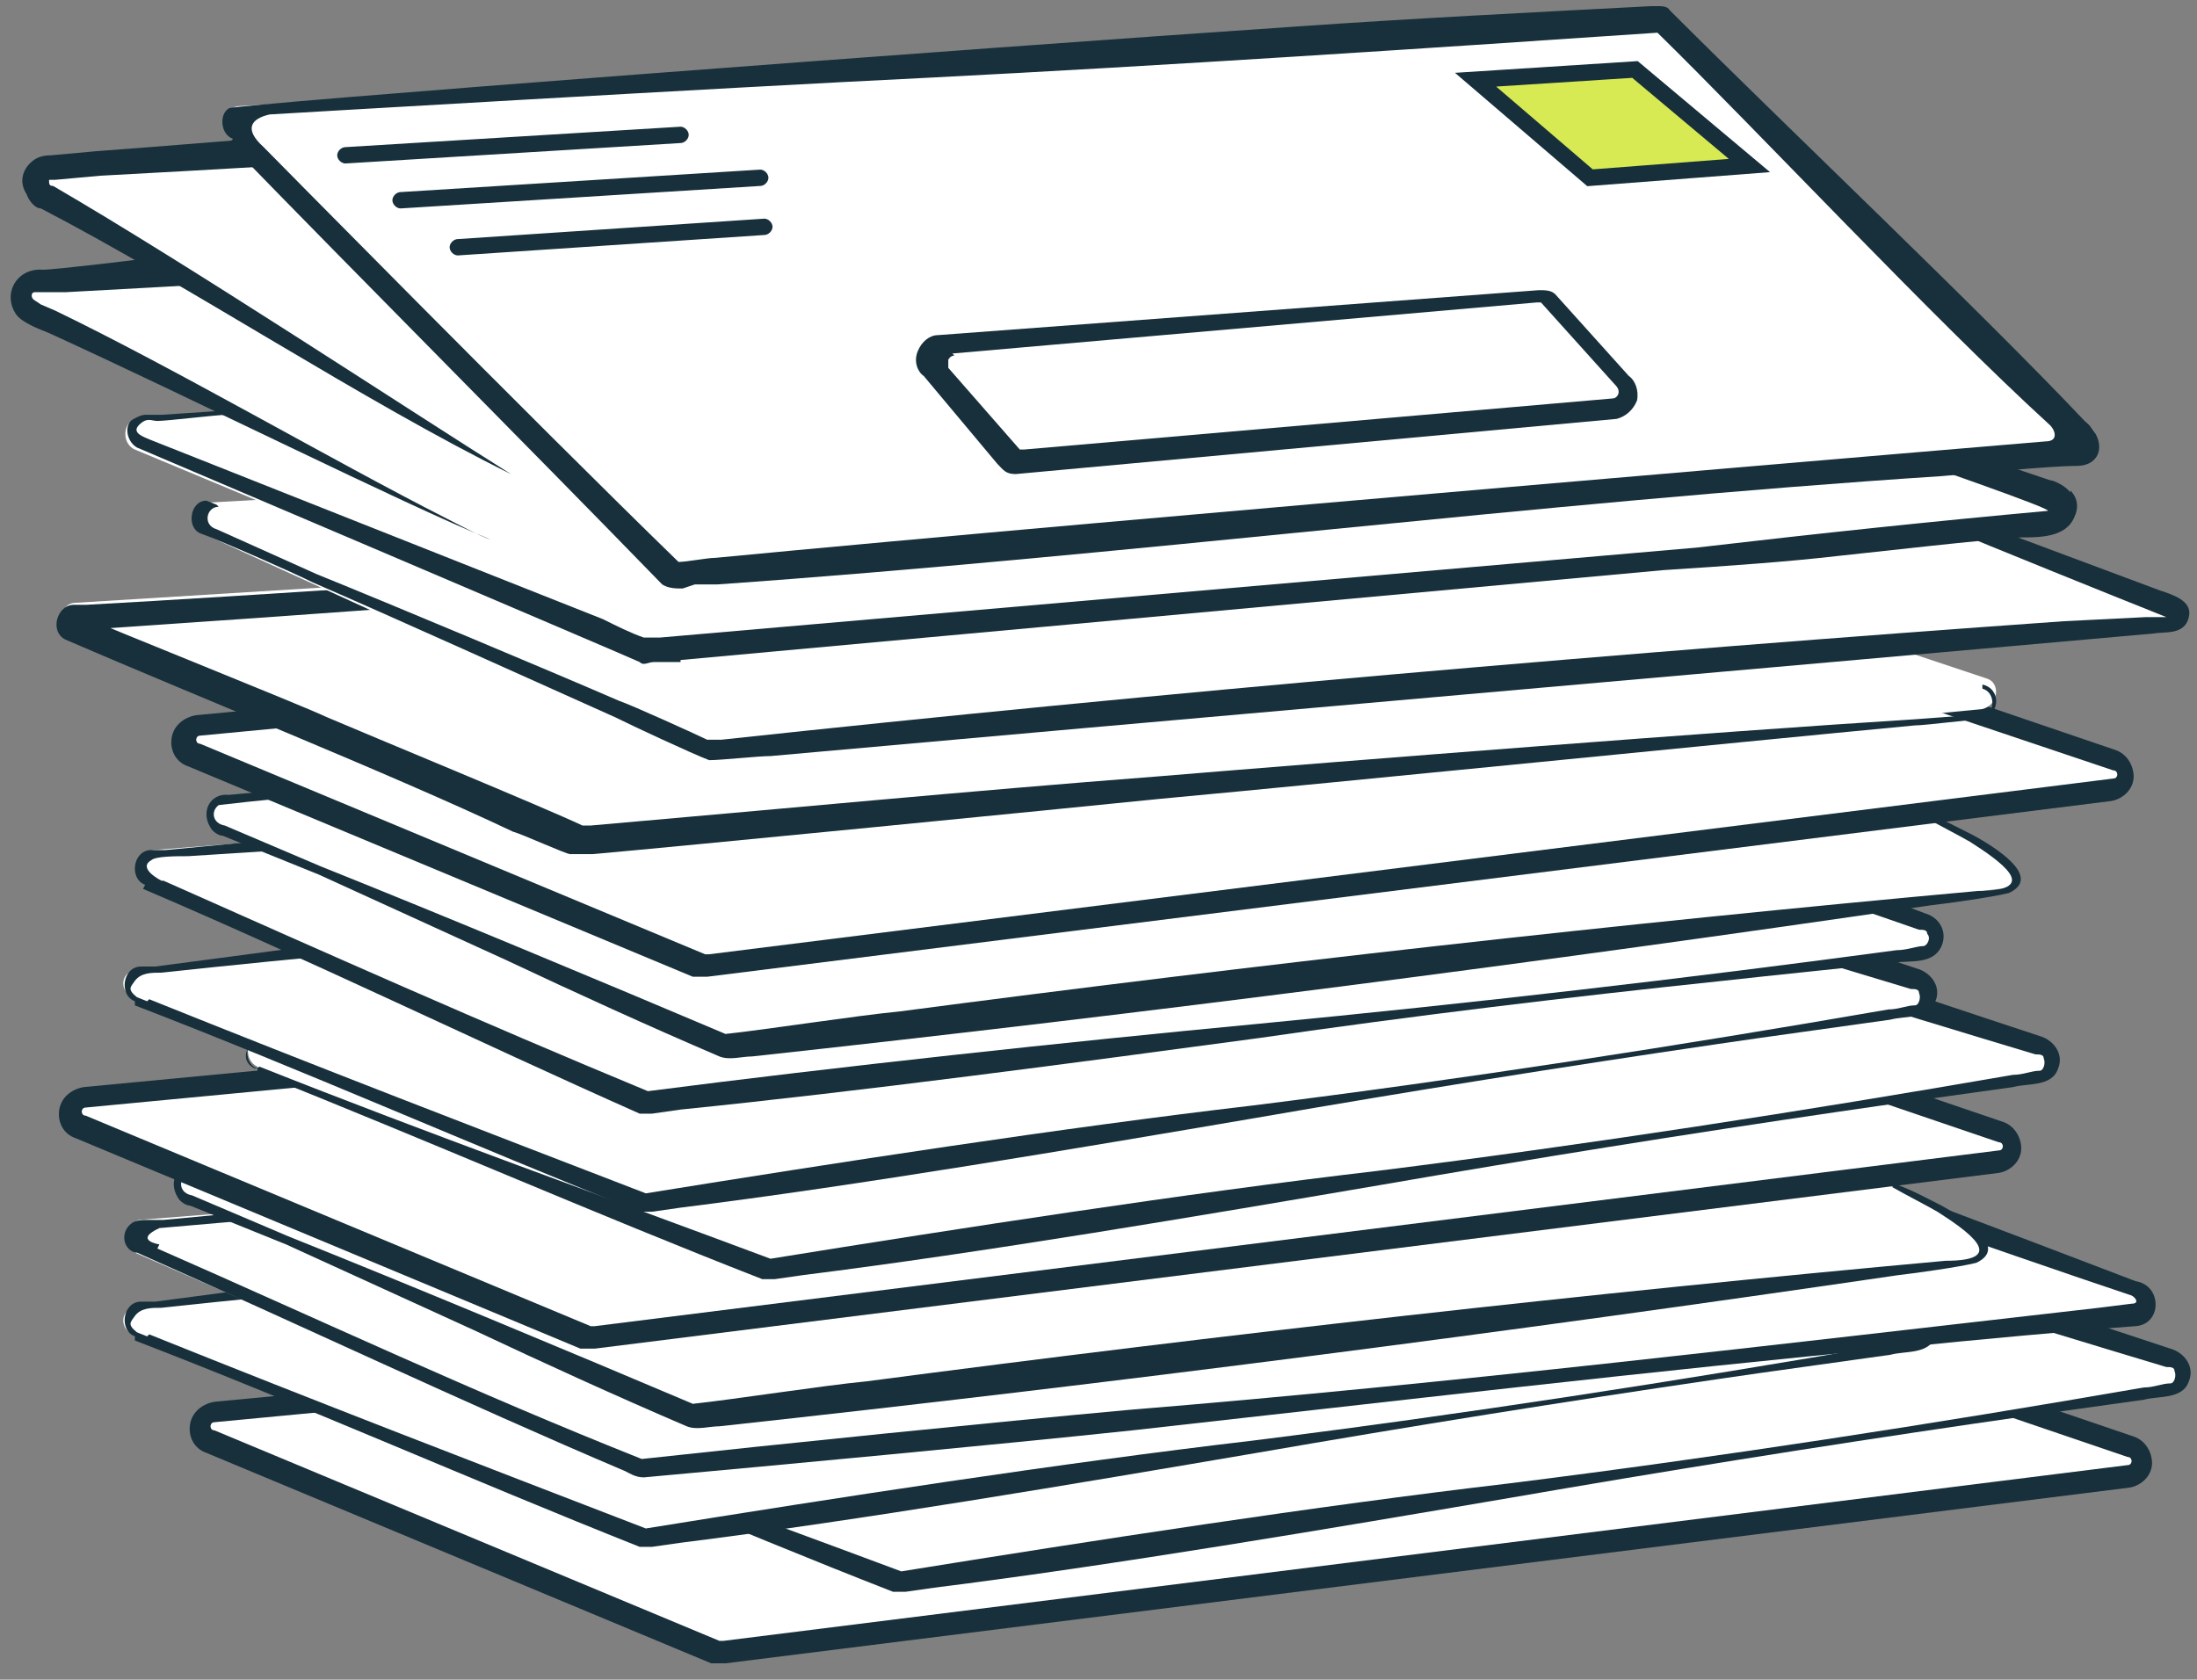 <?xml version="1.0" encoding="UTF-8"?>
<svg id="Layer_1" xmlns="http://www.w3.org/2000/svg" version="1.1" viewBox="0 0 107.5 82.2">
  <rect x="0" y="0" width="107.5" height="82.2" fill="#808080" stroke="none"/>
  <!-- Generator: Adobe Illustrator 29.6.1, SVG Export Plug-In . SVG Version: 2.1.1 Build 9)  -->
  <defs>
    <style>
      .st0 {
        fill: none;
      }

      .st1 {
        fill: #17303b;
      }

      .st2 {
        fill: #d7e953;
        stroke: #162f3b;
        stroke-miterlimit: 10;
        stroke-width: .8px;
      }

      .st3 {
        fill: #fff;
      }
    </style>
  </defs>
  <g>
    <path class="st3" d="M10.3,70.5l24.7,10.3c.2,0,.2,0,.4,0l68.7-8.6c.8-.2.9-1.3.2-1.5l-23.7-8.1c0,0-9,.5-9.2.5l-61,5.8c-.8,0-.9,1.2-.2,1.5Z"/>
    <path class="st1" d="M35.3,81.4c-.2,0-.3,0-.5,0l-24.7-10.3c-.6-.2-.9-.8-.8-1.4s.6-1,1.2-1.1l61-5.8c0,0,9.1-.6,9.4-.5l23.5,8c.6.2.9.8.9,1.3,0,.6-.5,1.1-1.1,1.2l-68.7,8.6c0,0,0,0-.2,0ZM80.5,63.3c-.9,0-8.6.5-9,.5l-61,5.8c-.2,0-.2.2-.2.2s0,.2.2.2l24.7,10.3h.2l68.7-8.6c.2,0,.2-.2.2-.2s0-.2-.2-.2l-23.5-8Z"/>
  </g>
  <g>
    <path class="st3" d="M19,67.6l24.9,9.9c.2,0,.2,0,.4,0l61.9-9.4c.8-.2.9-1.3,0-1.5l-23.7-7.6c0,0-.2,0-.3,0l-63,7c-.8,0-.9,1.2-.2,1.5Z"/>
    <path class="st1" d="M19.1,67.5c8.3,3.3,16.7,6.3,25,9.4,9.3-1.5,20.3-3.2,29.7-4.3,10.4-1.3,20.7-2.9,31.1-4.7.5,0,.9-.2,1.3-.2.2,0,.3-.4.2-.6,0-.2-.2-.2-.4-.2-7-2.1-16.7-5.1-23.7-7.3-5.1.6-14.6,1.7-19.8,2.3-13.9,1.7-28.7,2.7-42.6,4.2-.5,0-1,0-1.3.4-.3.4-.2.9.3,1.1h0ZM19,67.6c-.8-.3-.6-1.7.3-1.7h.7c13.9-1.8,28.5-4,42.4-5.6,5.3-.6,14.7-1.7,19.9-2.2.5,0,1.1.3,1.6.5,6.5,2.1,15.9,5.3,22.3,7.4.7.2,1.2.9.9,1.6-.3.9-1.5.7-2.2.9-2.8.4-5.8.8-8.5,1.2-7.5,1.1-15,2.3-22.5,3.6-8.8,1.5-19.4,3.3-28.2,4.4l-1.4.2c-.2,0-.4,0-.6,0-8.2-3.2-16.4-6.8-24.7-10.1h0Z"/>
  </g>
  <g>
    <path class="st3" d="M6.6,65.4l24.9,9.9c.2,0,.2,0,.4,0l61.9-9.4c.8-.2.9-1.3,0-1.5l-23.7-7.6c0,0-.2,0-.3,0l-63.1,7.2c-.8,0-.9,1-.2,1.3Z"/>
    <path class="st1" d="M7.3,65.3c8.2,3.3,16,6.3,24.3,9.5,9.3-1.5,20.3-3.2,29.7-4.3,10.4-1.3,20.7-2.9,31.1-4.7.5,0,.9-.2,1.3-.2.2,0,.3-.4.2-.6,0-.2-.2-.2-.4-.2-7-2.1-16.7-5.1-23.7-7.3-5.1.6-14.6,1.7-19.8,2.3-13.9,1.7-28.2,2.7-42.1,4.2-.5,0-1,0-1.3.4-.2.3-.4.4.1.8l.5.2ZM6.6,65.4c-.8-.3-.6-1.7.3-1.7h.7c13.9-1.8,28.5-4,42.4-5.6,5.3-.6,14.7-1.7,19.9-2.2.5,0,1.1.3,1.6.5,6.5,2.1,15.9,5.3,22.3,7.4.7.2,1.2.9.9,1.6-.3.9-1.5.7-2.2.9-2.8.4-5.8.8-8.5,1.2-7.5,1.1-15,2.3-22.5,3.6-8.8,1.5-19.4,3.3-28.2,4.4l-1.4.2c-.2,0-.4,0-.6,0-8.3-3.3-16.4-6.9-24.7-10.1h0Z"/>
  </g>
  <g>
    <path class="st3" d="M6.6,61.3l24.5,10.7h.4l72.9-7.3c.8,0,.9-1.3.2-1.5l-23.5-8.5c0,0-11,0-11.1,0l-63.2,5c-.7.2-.9,1.3-.2,1.6Z"/>
    <path class="st1" d="M7.7,61.1c8.2,3.6,15.4,7,23.7,10.3,6.4-.7,17.2-1.8,23.8-2.4,15.9-1.3,31.7-3.2,47.5-5l1.6-.2c.4,0,.2-.3,0-.4-3-1-8.2-2.8-11.3-3.9l-11.9-4.2h-11.1c-12.8,1.1-26.9,2.2-39.7,3-4.3.2-22.5,1.8-22.5,1.8-1.3.6,0,.8,0,.8ZM6.6,61.3c-.6-.2-.7-1-.2-1.4.2-.2.6-.2.8-.2h.8c15.2-1.4,32.3-3.4,47.6-4.5,5.1-.4,10.1-.9,15.2-1.1,3.2,0,7,0,10.2,0h.8c.3.2.9.4,1.1.5,6.9,2.5,14.8,5.5,21.6,8.1,1.3.2,1.3,2.1,0,2.2-2.8.2-8.2.7-11.1,1-12.7,1.2-25.4,2.7-38,4.1-6.6.7-17.3,1.7-23.9,2.3-.4,0-.7-.2-.9-.3-8-3.4-16-7.2-23.9-10.7h0Z"/>
  </g>
  <g>
    <path class="st3" d="M72.5,51.9l-63.2,5.3c-.8,0-.9,1.2-.2,1.5l24.6,10.6c.2,0,.2,0,.4,0l62.1-7.6c.8,0,2-1.1-3.7-3.7"/>
    <path class="st1" d="M72.5,51.9c-13.4,1.6-26.8,2.9-40.2,3.9-7.7.6-15.6.8-23.2,1.7-.4.3-.3.9.3,1l4.7,2c6,2.4,13.9,5.7,19.8,8.2,1.9-.2,6.4-.9,8.5-1.1,17.5-2.3,35.2-4.3,52.8-5.9,3.2,0,1-1.5-.4-2.4-.7-.4-1.5-.8-2.2-1.2v-.2c.9.3,1.6.7,2.4,1.1.9.5,3.4,2,1.7,2.8-.8.2-2.9.5-3.8.6-19.1,2.8-38.4,5.3-57.7,7.4-.5,0-1.1.2-1.6,0-3.5-1.5-7-3.1-10.4-4.7l-9.2-4.2-4.7-1.9c-.2,0-.5-.2-.6-.4-.5-.8,0-1.7.9-1.6,14.3-1.3,28.5-3,42.7-4,6.7-.5,13.4-.9,20.1-1.3.2,0,.2.2.2.2h0Z"/>
  </g>
  <g>
    <path class="st3" d="M3.9,55.2l24.7,10.3c.2,0,.2,0,.4,0l68.7-8.6c.8-.2.9-1.3.2-1.5l-23.7-8.1c0,0-9,.5-9.2.5l-61,5.8c-.8,0-.9,1.2-.2,1.5Z"/>
    <path class="st1" d="M28.9,66c-.2,0-.3,0-.5,0L3.7,55.7c-.6-.2-.9-.8-.8-1.4s.6-1,1.2-1.1l61-5.8c0,0,9.1-.6,9.4-.5l23.5,8c.6.2.9.8.9,1.3,0,.6-.5,1.1-1.1,1.2l-68.7,8.6c0,0,0,0-.2,0ZM74.2,47.9c-.9,0-8.6.5-9,.5l-61,5.8c-.2,0-.2.2-.2.2s0,.2.2.2l24.7,10.3h.2l68.7-8.6c.2,0,.2-.2.2-.2s0-.2-.2-.2l-23.5-8Z"/>
  </g>
  <g>
    <path class="st3" d="M12.6,52.3l24.9,9.9c.2,0,.2,0,.4,0l61.9-9.4c.8-.2.9-1.3,0-1.5l-23.7-7.6c0,0-.2,0-.3,0l-63,7c-.8,0-.9,1.2-.2,1.5Z"/>
    <path class="st1" d="M12.7,52.2c8.3,3.3,16.7,6.3,25,9.4,9.3-1.5,20.3-3.2,29.7-4.3,10.4-1.3,20.7-2.9,31.1-4.7.5,0,.9-.2,1.3-.2.2,0,.3-.4.2-.6,0-.2-.2-.2-.4-.2-7-2.1-16.7-5.1-23.7-7.3-5.1.6-14.6,1.7-19.8,2.3-13.9,1.7-28.7,2.7-42.6,4.2-.5,0-1,0-1.3.4-.3.4-.2.9.3,1.1h0ZM12.6,52.3c-.8-.3-.6-1.7.3-1.7h.7c13.9-1.8,28.5-4,42.4-5.6,5.3-.6,14.7-1.7,19.9-2.2.5,0,1.1.3,1.6.5,6.5,2.1,15.9,5.3,22.3,7.4.7.2,1.2.9.9,1.6-.3.9-1.5.7-2.2.9-2.8.4-5.8.8-8.5,1.2-7.5,1.1-15,2.3-22.5,3.6-8.8,1.5-19.4,3.3-28.2,4.4l-1.4.2c-.2,0-.4,0-.6,0-8.2-3.2-16.4-6.8-24.7-10.1h0Z"/>
  </g>
  <g>
    <path class="st3" d="M6.6,48.9l24.9,9.9c.2,0,.2,0,.4,0l61.9-9.4c.8-.2.9-1.3,0-1.5l-23.7-7.6c0,0-.2,0-.3,0l-63.1,7.2c-.8,0-.9,1-.2,1.3Z"/>
    <path class="st1" d="M7.3,48.9c8.2,3.3,16,6.3,24.3,9.5,9.3-1.5,20.3-3.2,29.7-4.3,10.4-1.3,20.7-2.9,31.1-4.7.5,0,.9-.2,1.3-.2.2,0,.3-.4.2-.6,0-.2-.2-.2-.4-.2-7-2.1-16.7-5.1-23.7-7.3-5.1.6-14.6,1.7-19.8,2.3-13.9,1.7-28.2,2.7-42.1,4.2-.5,0-1,0-1.3.4-.2.3-.4.4.1.8l.5.2ZM6.6,49c-.8-.3-.6-1.7.3-1.7h.7c13.9-1.8,28.5-4,42.4-5.6,5.3-.6,14.7-1.7,19.9-2.2.5,0,1.1.3,1.6.5,6.5,2.1,15.9,5.3,22.3,7.4.7.2,1.2.9.9,1.6-.3.9-1.5.7-2.2.9-2.8.4-5.8.8-8.5,1.2-7.5,1.1-15,2.3-22.5,3.6-8.8,1.5-19.4,3.3-28.2,4.4l-1.4.2c-.2,0-.4,0-.6,0-8.3-3.3-16.4-6.9-24.7-10.1h0Z"/>
  </g>
  <g>
    <path class="st3" d="M7.1,43.2l24.5,10.7c.2,0,.2,0,.4,0l62.2-7.3c.8,0,.9-1.3.2-1.5l-23.4-8.5c0,0-.2,0-.3,0l-63.2,5c-.9.2-1,1.3-.3,1.6Z"/>
    <path class="st1" d="M8,43.1c8.1,3.6,15.5,6.9,23.7,10.3,9.3-1.2,20.4-2.4,29.9-3.3,10.4-1,20.8-2.2,31.2-3.6.5,0,1-.2,1.3-.2.2,0,.4-.4.2-.6,0-.2-.2-.2-.4-.2-6.9-2.4-16.5-5.7-23.4-8.1-5.1.5-14.6,1.2-19.8,1.7-13.9,1.1-27.5,1.9-41.5,2.8-.6,0-1.6,0-1.8.2-.7.4.5,1,.5,1ZM7.1,43.3c-.8-.3-.6-1.7.3-1.7h.7c14-1.3,28.7-3.1,42.6-4.1,5.3-.4,14.8-1.2,20-1.5.5,0,1.1.4,1.5.5,6.4,2.4,15.7,5.8,22,8.2.7.2,1.1.9.8,1.6-.4.9-1.5.7-2.2.8-2.8.3-5.8.6-8.5.9-7.6.8-15.1,1.7-22.7,2.8-8.9,1.2-19.4,2.6-28.3,3.5l-1.4.2c-.2,0-.4,0-.6,0-8.1-3.6-16.1-7.5-24.3-11h0Z"/>
  </g>
  <g>
    <path class="st3" d="M74.1,33.7l-63.2,5.3c-.8,0-.9,1.2-.2,1.5l24.6,10.6c.2,0,.2,0,.4,0l62.1-7.6c.8,0,2-1.1-3.7-3.7"/>
    <path class="st1" d="M74.1,33.8c-13.4,1.6-26.8,2.9-40.2,3.9-7.7.6-15.6.8-23.2,1.7-.4.3-.3.9.3,1l4.7,2c6,2.4,13.9,5.7,19.8,8.2,1.9-.2,6.4-.9,8.5-1.1,17.5-2.3,35.2-4.3,52.8-5.9,3.2,0,1-1.5-.4-2.4-.7-.4-1.5-.8-2.2-1.2v-.2c.9.3,1.6.7,2.4,1.1.9.5,3.4,2,1.7,2.8-.8.2-2.9.5-3.8.6-19.1,2.8-38.4,5.3-57.7,7.4-.5,0-1.1.2-1.6,0-3.5-1.5-7-3.1-10.4-4.7l-9.2-4.2-4.7-1.9c-.2,0-.5-.2-.6-.4-.5-.8,0-1.7.9-1.6,14.3-1.3,28.5-3,42.7-4,6.7-.5,13.4-.9,20.1-1.3.2,0,.2.2.2.2h0Z"/>
  </g>
  <g>
    <path class="st3" d="M9.5,36.9l24.7,10.3c0,0,.2,0,.4,0l68.7-8.6c.8-.2.9-1.3.2-1.5l-23.5-8c0,0-9,.5-9.2.5l-61.1,5.8c-.8.2-.9,1.2-.2,1.5Z"/>
    <path class="st1" d="M34.4,47.8c-.2,0-.3,0-.5,0l-24.7-10.3c-.6-.2-.9-.8-.8-1.4s.6-1,1.2-1.1l61-5.8c0,0,9.1-.6,9.4-.5l23.5,8c.6.2.9.8.9,1.3,0,.6-.5,1.1-1.1,1.2l-68.7,8.6c0,0,0,0-.2,0ZM79.8,29.7c-.9,0-8.6.5-9,.5l-61,5.8c-.2,0-.2.2-.2.2,0,0,0,.2.2.2l24.7,10.3h.2l68.7-8.6c.2,0,.2-.2.2-.2s0-.2-.2-.2l-23.5-7.9Z"/>
  </g>
  <g>
    <path class="st3" d="M73.2,25.2L3.7,29.5c-.8,0-.9,1.2-.2,1.5l24.7,10.3c.2,0,.2,0,.4,0l68.4-6.6c.8-.2.9-1.3.2-1.5"/>
    <path class="st1" d="M73.2,25.3c-22.2,2.1-46.5,4-68.7,5.5h-.6c0,0,0,0,0,0h0c.3-.2.3-.6,0-.7,1.3.6,10.6,4.3,12.1,5,2.1.9,10.6,4.4,12.5,5.3h-.2c.2,0,.4,0,.6,0,9.2-.8,18.6-1.7,27.7-2.4,9.7-.8,27.5-2.2,37.1-2.8l2.7-.2c.2,0,.5,0,.6,0,.6,0,.7-1.1,0-1.3v-.2c.9.2.9,1.4,0,1.7-.5,0-2.8.3-3.3.3-9.5.9-27.3,2.7-37,3.6-4.9.5-23.2,2.3-27.7,2.7h-.7c-.2,0-.2,0-.4,0-.2,0-2.4-1-2.8-1.1-5.9-2.8-15.9-6.8-21.9-9.4-.8-.4-.4-1.7.4-1.7h.6c16.4-.9,52.4-3.6,68.9-4.2h0Z"/>
  </g>
  <g>
    <path class="st3" d="M10.1,24.6c-.8,0-1,1.2-.2,1.5l24.3,11.1c.2,0,.2,0,.4,0l71.5-6.3c.8,0,.9-1.2.2-1.5l-23.3-8.8"/>
    <path class="st1" d="M10.7,24.8c-.6,0-.8.9-.1,1.1l4.9,2.2c3.7,1.5,11.1,4.6,14.8,6.2.6.2,3.9,1.7,4.3,1.9h0c.2,0,.6,0,.7,0,21.3-2.3,44.5-4.3,65.7-5.8l4-.2h1c0,0,0,0,0,0,0,0,0,0,0,0h0c-7.5-3-15.6-6.3-22.9-9.5v-.2c0,0,15.1,5.6,15.1,5.6l7.5,2.8c.6.2,1.6.5,1.4,1.3-.2.9-1.2.7-1.7.8-17.9,1.6-49.9,4.4-67.7,6-.6,0-2.4.2-3,.2-.8-.3-3.8-1.7-4.6-2.1-3.8-1.7-11.1-5-14.8-6.6-1-.5-4.4-2-5.5-2.4-.7-.3-.5-1.6.3-1.6l.5.2Z"/>
  </g>
  <path class="st3" d="M6.6,22l24.7,10.3c.2,0,.2,0,.4,0l68.4-6.6c.8-.2.9-1.3.2-1.5l-23.7-8.1c0,0-.2,0-.3,0L6.8,20.5c-.8,0-.9,1.2-.2,1.5Z"/>
  <path class="st1" d="M101.3,24.1c-.2-.3-.8-.6-1-.6-6.2-2.1-16-5.4-22.4-7.5l-.7-.2c-.2-.2-.6-.2-.9-.2-13.2.9-33.7,2.5-47.1,3.5-1.5,0-3.8.3-6.3.4,16.5-.9,36.4-1.9,51.9-2.7h1.5c0,0,.2,0,.2,0h.4c0,0,.7.3.7.3,0,0,23,7.7,22.6,7.9-5.5.5-11.2,1.1-17.2,1.8h0s-50.7,4.4-50.7,4.4c-.2,0-.6,0-.8,0-.6-.2-1.4-.6-2-.9,0,0-22.2-8.8-22.2-8.8-.2-.1-.9-.3-.5-.7s.6-.2.9-.2c.5,0,2.9-.3,3.4-.3,2.4-.2,7.4-.5,11.8-.9-2,.1-4,.2-5.9.3l-6.1.4-3,.2h-.8c-.2,0-.6.2-.7.3-.3.3-.2,1,.3,1.3,0,0,24.2,10.3,24.6,10.5.2.2.4,0,.7,0h1.3c0-.1,0-.1,0-.1l48.1-4.4c3.1-.2,6-.4,8.6-.7,1.9-.2,7.1-.8,8.9-.9.9,0,2.2,0,2.6-1,.2-.4.2-.9-.2-1.3Z"/>
  <g>
    <path class="st3" d="M69.7,9.5c0,0-.2,0-.3,0L1.7,13.7c-.8,0-.9,1.2-.2,1.5l22.9,11.4c.2,0,.2,0,.4,0"/>
    <path class="st1" d="M69.7,9.5c-22.4,2-44,3.6-66.5,4.8h-1.5c-.2,0-.2.3,0,.4,0,0,0,0,0,0l.3.2.7.3c5.8,2.8,13.5,7.3,19.2,10.2.4.2,1.7.9,2.1,1-4.2-1.7-14.8-7-21.6-10.1-.5-.2-1.3-.5-1.6-.9-.7-1,0-2.3,1.3-2.2.6,0,4.7-.5,5.5-.6,20.6-1.3,41.6-2.8,62.2-3.2h0Z"/>
  </g>
  <g>
    <path class="st3" d="M70.4,3.8c0,0-.2,0-.3,0L2.4,8.1c-.8,0-.9,1.2-.2,1.5l22.7,13.6c.2,0,.2,0,.4,0"/>
    <path class="st1" d="M70.4,3.8c-22.4,2-43,3.6-65.5,4.8l-2.2.2h-.3c0,.2,0,.3.2.3,6.7,3.9,17.3,10.9,22.4,14.1-7.3-3.6-15.7-9.2-23-13h0c-.3,0-.6-.4-.7-.7-.4-.6-.2-1.3.4-1.7.3-.2.7-.2.8-.2l2.2-.2c2.8-.2,8.7-.7,11.7-.9,17.2-1.1,34.5-2.1,51.8-2.6h1.7c.2,0,.4,0,.6,0h0Z"/>
  </g>
  <g>
    <path class="st3" d="M11.4,6.8l21.6,21.2c.2,0,.2,0,.4,0l68.5-5.7c.8,0,.9-1.3.2-1.5L81.5.9c0,0-.2,0-.3,0L11.6,5.2c-.8.2-.9,1.3-.2,1.6Z"/>
    <path class="st1" d="M33.4,27.5h-.2c0,0,0,0,0,0,.4,0,1.4-.2,1.8-.2,19.8-1.9,65.1-5.7,65.1-5.7.6,0,.5-.5.2-.8-5.7-5.2-14.3-14.4-19.2-19.2-11.8.8-23.9,1.6-35.6,2.2-10.3.5-32.3,1.8-32.3,1.8-.9.2-1.3.7-.3,1.6,0,0,13.2,13.4,20.3,20.3ZM11.4,6.8c-.6-.2-.7-1.2-.2-1.5.2-.2,35.9-2.9,52.2-4,5.7-.4,11.7-.7,17.4-1h.3c.2,0,.5,0,.6.2h0c5.8,5.8,15.2,14.7,20.3,20.1,1.1.9.9,2.2-.4,2.2-1.3,0-5.3.4-6.6.5-19.9,1.3-40,3.9-59.9,5.3h-1.1c0,0-.6.2-.6.2-.3,0-.7,0-1-.2-6.9-7.1-14.4-14.6-21.2-21.6h0Z"/>
  </g>
  <g>
    <line class="st0" x1="16.9" y1="7.6" x2="33.3" y2="6.6"/>
    <path class="st1" d="M16.9,8c-.2,0-.4-.2-.4-.4s.2-.4.4-.4l16.4-1c.2,0,.4.2.4.4s-.2.4-.4.4l-16.4,1h0Z"/>
  </g>
  <g>
    <line class="st0" x1="19.6" y1="9.8" x2="37.1" y2="8.7"/>
    <path class="st1" d="M19.6,10.2c-.2,0-.4-.2-.4-.4s.2-.4.4-.4l17.6-1.1c.2,0,.4.2.4.4s-.2.4-.4.4l-17.6,1.1h0Z"/>
  </g>
  <g>
    <line class="st0" x1="22.4" y1="12.1" x2="37.4" y2="11"/>
    <path class="st1" d="M22.4,12.5c-.2,0-.4-.2-.4-.4s.2-.4.4-.4l15-1c.2,0,.4.2.4.4s-.2.4-.4.4l-15,1q0,0,0,0Z"/>
  </g>
  <polygon class="st2" points="80 3.4 85.6 8.1 77.8 8.7 72.2 3.9 80 3.4"/>
  <g>
    <path class="st3" d="M46,16.9l29.4-2.2c.2,0,.4,0,.6.2l3.6,3.9c.6.4.3,1.3-.4,1.4l-29.4,2.7c-.2,0-.4,0-.6-.2l-3.6-4.3c-.6-.6-.4-1.5.3-1.5Z"/>
    <path class="st1" d="M48.8,22.7l-3.6-4.3c-.3-.2-.5-.7-.3-1.2.2-.5.6-.8,1-.8h0l29.4-2.2c.3,0,.6,0,.8.2l3.6,4c.3.2.5.7.4,1.2-.2.5-.6.8-1,.9l-29.4,2.7c-.5,0-.6-.2-.9-.5ZM46.7,17.4c-.2,0-.3.2-.3.2,0,0,0,.2,0,.4l3.5,4s.2,0,.2,0l28.8-2.5c.2,0,.3-.2.3-.3s0-.2-.2-.4l-3.6-4h-.2l-28.6,2.5Z"/>
  </g>
</svg>